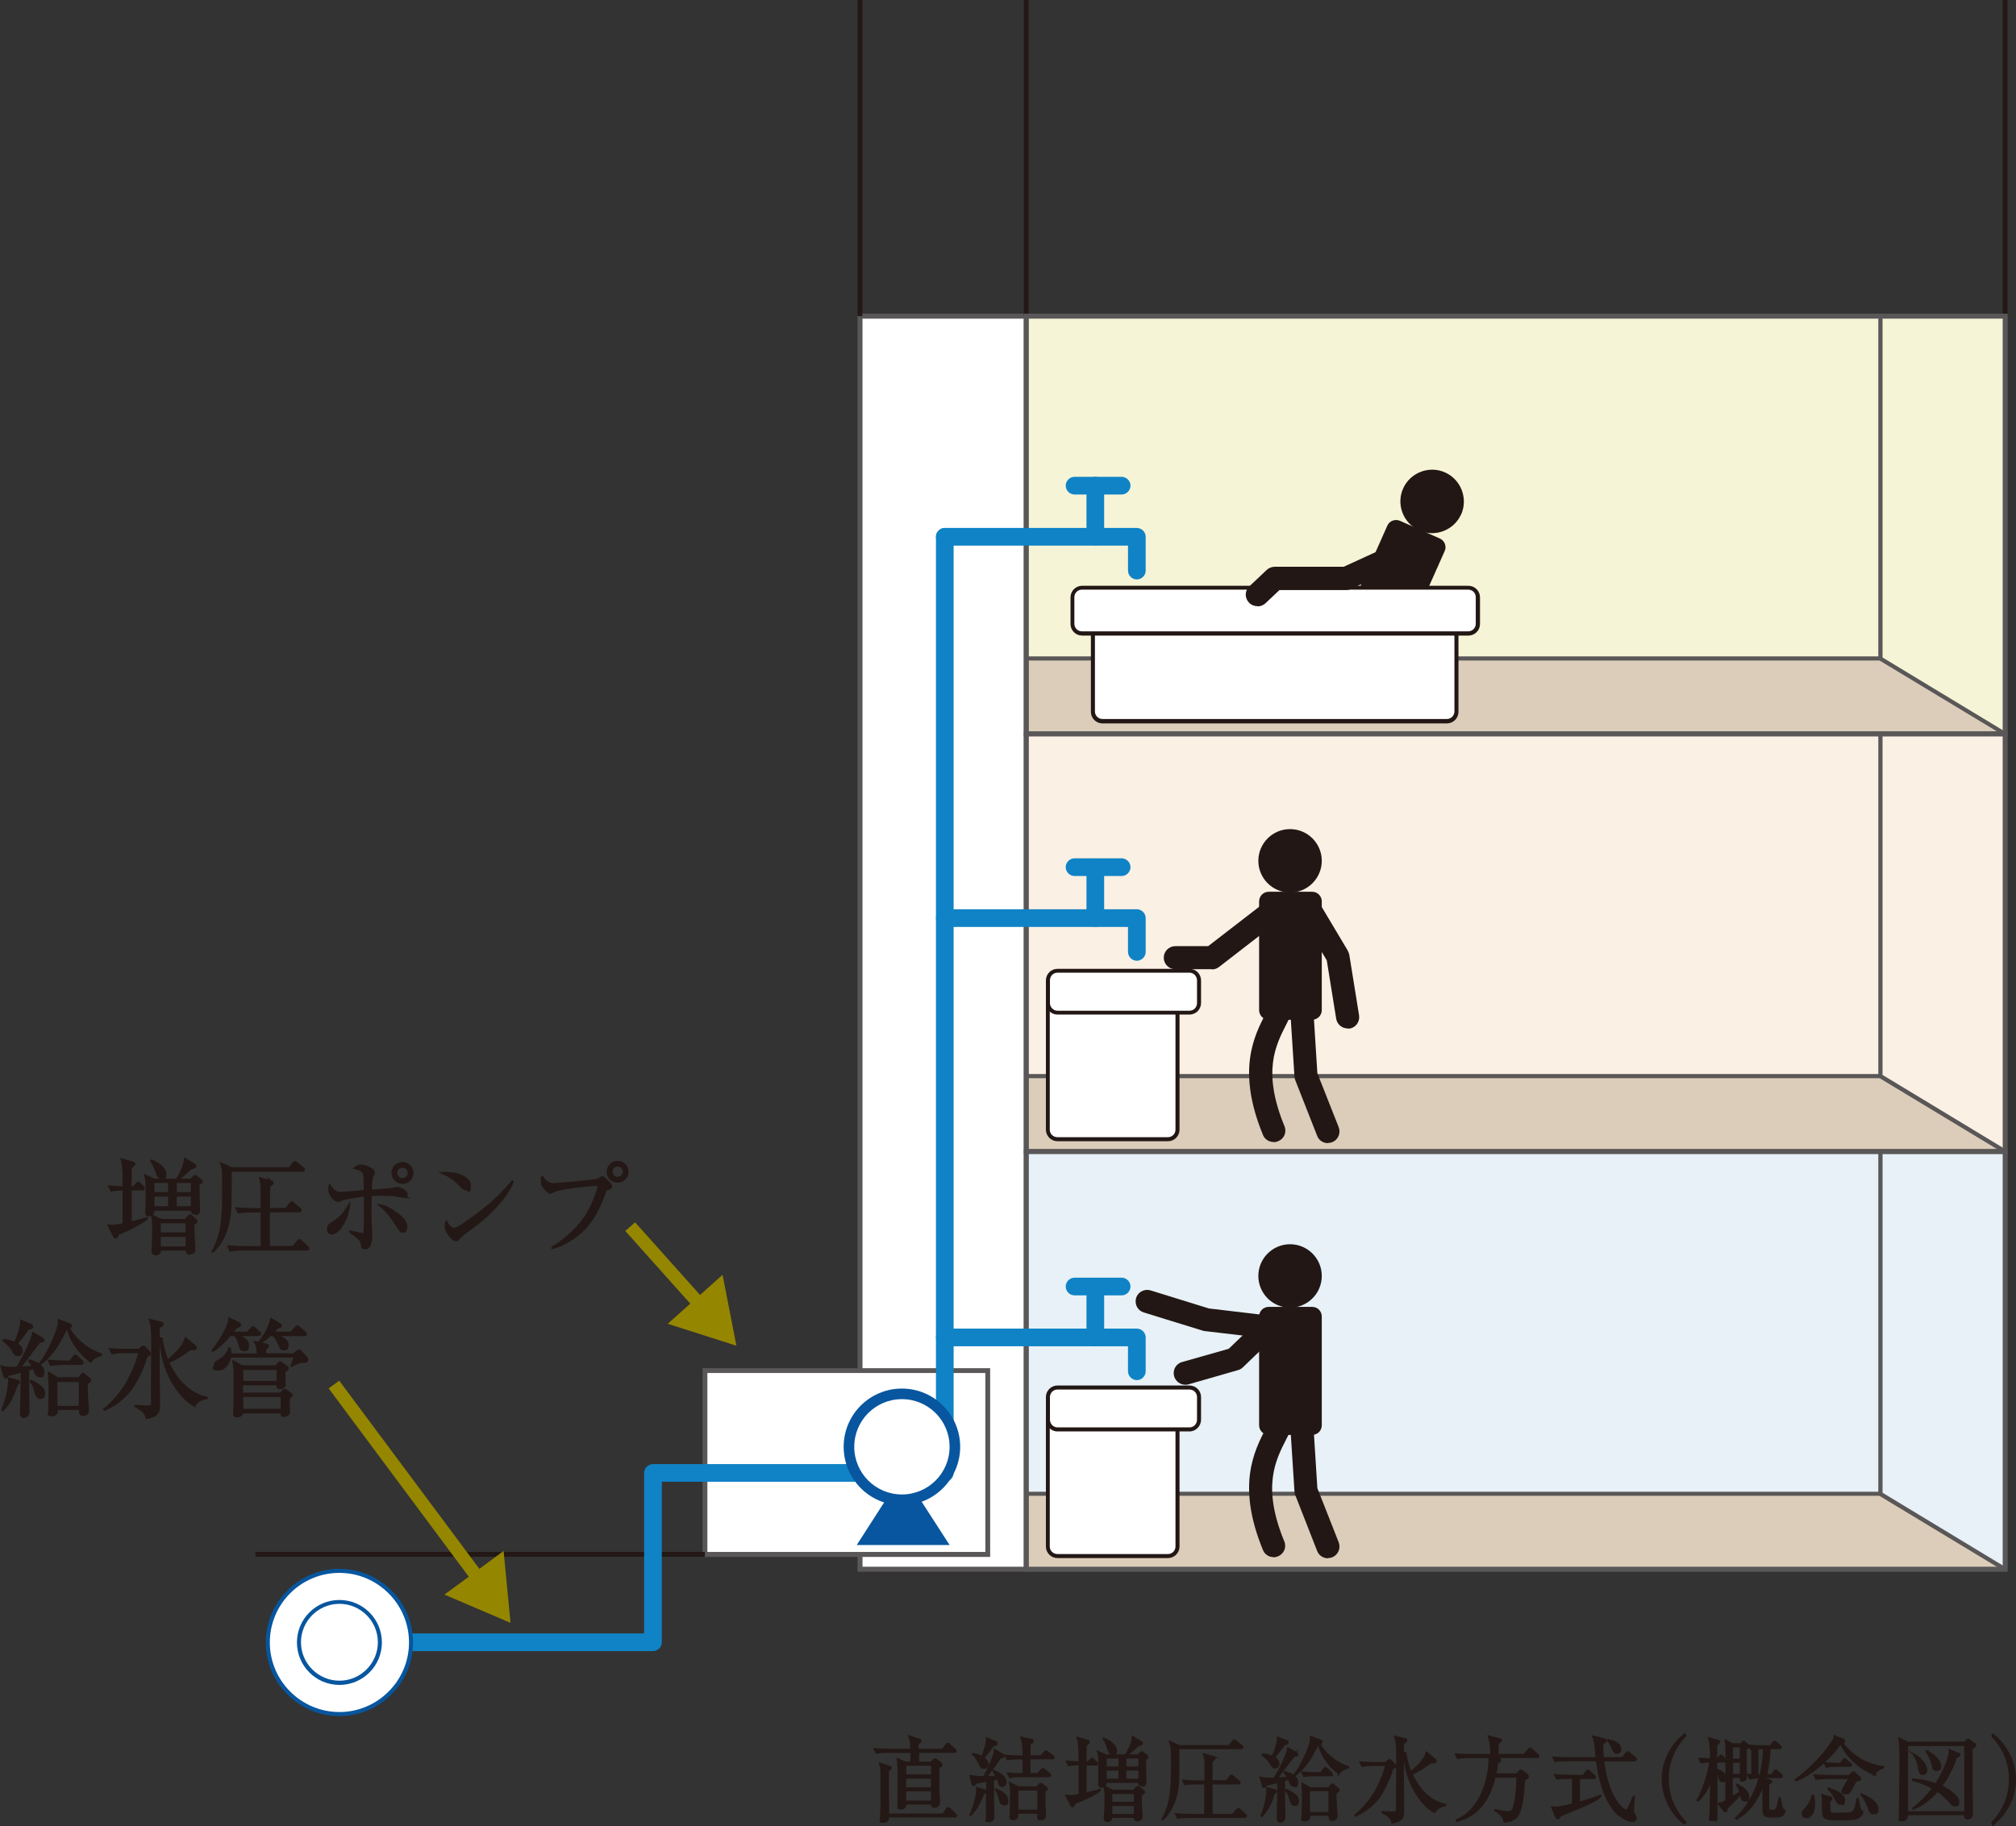 <?xml version="1.0" encoding="UTF-8"?>
<svg id="_レイヤー_1" data-name=" レイヤー 1" xmlns="http://www.w3.org/2000/svg" viewBox="0 0 1048.68 950.28">
  <rect x="0" y="0" width="1048.68" height="950.28" fill="#333333" stroke="none"/>
  <defs>
    <style>
      .cls-1, .cls-2 {
        fill: #231815;
      }

      .cls-3 {
        fill: #595757;
      }

      .cls-4 {
        fill: #dccdba;
      }

      .cls-5 {
        fill: #fff;
      }

      .cls-6 {
        fill: #221714;
      }

      .cls-7 {
        fill: #958600;
      }

      .cls-8 {
        fill: #0f83c6;
      }

      .cls-9 {
        fill: #f6f4d7;
      }

      .cls-10 {
        fill: #fbf0e4;
      }

      .cls-11 {
        fill: #07569f;
      }

      .cls-12 {
        fill: #e7f1f7;
      }

      .cls-2 {
        stroke: #231815;
        stroke-miterlimit: 10;
      }
    </style>
  </defs>
  <g>
    <g>
      <rect class="cls-10" x="533.76" y="381.9" width="444.4" height="178.1"/>
      <path class="cls-3" d="M978.16,561h-444.4c-.6,0-1-.5-1-1v-178.1c0-.6.5-1,1-1h444.4c.6,0,1,.5,1,1v178.1c0,.6-.5,1-1,1ZM534.86,558.9h442.3v-176h-442.3v176Z"/>
      <polygon class="cls-4" points="1043.06 599.2 533.76 599.2 533.76 559.9 978.16 559.9 1043.06 599.2"/>
      <path class="cls-3" d="M1043.06,600.2h-509.3c-.6,0-1-.5-1-1v-39.2c0-.6.5-1,1-1h444.4c.2,0,.4,0,.5.1l64.9,39.2c.4.2.6.7.5,1.2s-.5.8-1,.8v-.1ZM534.86,598.1h504.5l-61.4-37.1h-443v37.1h-.1Z"/>
      <polygon class="cls-10" points="1043.06 599.2 978.16 559.9 978.16 381.9 1043.06 381.9 1043.06 599.2"/>
      <path class="cls-3" d="M1043.06,600.2c-.2,0-.4,0-.5-.1l-64.9-39.2c-.3-.2-.5-.5-.5-.9v-178.1c0-.6.5-1,1-1h64.9c.6,0,1,.5,1,1v217.3c0,.4-.2.7-.5.9-.2,0-.3.1-.5.1ZM979.26,559.3l62.8,38v-214.4h-62.8v176.4Z"/>
      <rect class="cls-12" x="533.76" y="599.2" width="444.4" height="178.1"/>
      <path class="cls-3" d="M978.16,778.3h-444.4c-.6,0-1-.5-1-1v-178.1c0-.6.5-1,1-1h444.4c.6,0,1,.5,1,1v178.1c0,.6-.5,1-1,1ZM534.86,776.2h442.3v-176h-442.3v176Z"/>
      <polygon class="cls-4" points="1043.06 816.5 533.76 816.5 533.76 777.3 978.16 777.3 1043.06 816.5"/>
      <path class="cls-3" d="M1043.06,817.6h-509.3c-.6,0-1-.5-1-1v-39.2c0-.6.5-1,1-1h444.4c.2,0,.4,0,.5.1l64.9,39.2c.4.2.6.7.5,1.2s-.5.8-1,.8v-.1ZM534.86,815.5h504.5l-61.4-37.2h-443v37.2h-.1Z"/>
      <polygon class="cls-12" points="1043.06 816.5 978.16 777.3 978.16 599.2 1043.06 599.2 1043.06 816.5"/>
      <path class="cls-3" d="M1043.06,817.6c-.2,0-.4,0-.5-.1l-64.9-39.2c-.3-.2-.5-.5-.5-.9v-178.1c0-.6.5-1,1-1h64.9c.6,0,1,.5,1,1v217.3c0,.4-.2.7-.5.9-.2,0-.3.1-.5.1ZM979.26,776.7l62.8,38v-214.4h-62.8v176.5-.1Z"/>
      <rect class="cls-9" x="533.76" y="164.5" width="444.4" height="178.1"/>
      <path class="cls-3" d="M978.16,343.7h-444.4c-.6,0-1-.5-1-1v-178.1c0-.6.5-1,1-1h444.4c.6,0,1,.5,1,1v178.1c0,.6-.5,1-1,1ZM534.86,341.6h442.3v-176h-442.3v176Z"/>
      <polygon class="cls-4" points="1043.06 381.9 533.76 381.9 533.76 342.7 978.16 342.7 1043.06 381.9"/>
      <path class="cls-3" d="M1043.06,382.9h-509.3c-.6,0-1-.5-1-1v-39.2c0-.6.5-1,1-1h444.4c.2,0,.4,0,.5.1l64.9,39.2c.4.2.6.7.5,1.2s-.5.8-1,.8v-.1ZM534.86,380.8h504.5l-61.4-37.1h-443v37.1h-.1Z"/>
      <polygon class="cls-9" points="1043.06 381.9 978.16 342.7 978.16 164.5 1043.06 164.5 1043.06 381.9"/>
      <path class="cls-3" d="M1043.06,382.9c-.2,0-.4,0-.5-.1l-64.9-39.2c-.3-.2-.5-.5-.5-.9v-178.1c0-.6.5-1,1-1h64.9c.6,0,1,.5,1,1v217.3c0,.4-.2.7-.5.9-.2,0-.3.1-.5.1h0ZM979.26,342.1l62.8,38v-214.4h-62.8v176.5-.1Z"/>
      <rect class="cls-5" x="447.36" y="164.5" width="86.4" height="652"/>
      <path class="cls-3" d="M535.06,817.8h-89V163.2h89v654.6ZM448.66,815.2h83.9V165.8h-83.9v649.5-.1Z"/>
      <rect class="cls-1" x="446.06" width="2.5" height="164.5"/>
      <rect class="cls-1" x="532.56" width="2.5" height="164.5"/>
      <rect class="cls-1" x="1041.76" width="2.5" height="164.5"/>
      <rect class="cls-5" x="366.66" y="713.1" width="147.1" height="95.7"/>
      <path class="cls-3" d="M515.06,810.1h-149.6v-98.2h149.6v98.2ZM367.96,807.5h144.6v-93.1h-144.6v93.1Z"/>
      <rect class="cls-1" x="132.86" y="807.5" width="233.8" height="2.5"/>
    </g>
    <g>
      <path class="cls-2" d="M68.06,639.2c-5.4,2.4-6,2.7-6.7,3-.4,1.3-.6,1.8-1.2,1.8s-.8-.6-1-.9l-2.7-5.5c.5.1,1.2.2,2.1.2,1.6,0,4.4-.6,5.7-.9v-17.9c-2.3,0-4.3,0-6.4.5l-1.1-2.2c2.5.2,5,.4,7.5.4,0-10.3-.3-12.1-1-14.5l5.7,1.6c.3,0,1,.4,1,.9s-1,1.2-1.9,1.8c0,2.4-.1,4.7-.1,10.2h1.5l1.5-1.6c.4-.4.7-.7.9-.7s.7.3,1,.6l1.5,1.5c.4.4.5.6.5.8,0,.5-.5.6-.8.6h-6v17.1c4.6-1,6.9-1.8,8.3-2.2v.4c-1.3,1-3.7,2.8-8.2,4.8l-.1.2ZM103.26,616.3c0,3.6.3,9.3.3,12.9s-2.1,2.2-2.4,2.2c-1.4,0-1.4-1.1-1.4-1.9h-19.9v1.1c-.2.9-1.3,1.8-2.5,1.8s-1.4-.9-1.4-1.5.2-2.4.2-2.7c.1-2,.1-6.4.1-7.7,0-5.2-.1-6.6-.7-8.9l4.7,2.2h11.6c.9-1.2,4.3-7.1,4.3-10.9l4.9,3c.4.2.6.6.6,1s-1.3.9-2.4,1.1c-1,.9-5.5,5-6.5,5.8h6.5l1.3-1.3c.3-.3.7-.7.9-.7s.7.3.9.5l1.9,1.6c.2.2.7.6.7.9,0,.6-1.3,1.3-1.8,1.5h.1ZM84.06,612.9c-1.7,0-2.1-1.3-2.5-2.5,0-.1-1.4-4.5-2.9-6.3l.2-.3c3.2,1.2,7.2,3.9,7.2,7s-1,2.1-2,2.1ZM100.66,637.2v2.7c0,1.6.5,9.1.5,10.3,0,2-2.2,2.1-2.5,2.1-1.6,0-1.6-1.2-1.5-2.1h-13.8c0,1.6-.9,2.5-2.4,2.5s-1.7-1.2-1.7-1.6c0-1,.2-2.7.2-3.7,0-1.4.2-4.6.2-7.7,0-4.5-.3-6-.7-7.4l4.8,2.4h12.6l1.5-1.6c.2-.2.7-.8,1-.8s.8.4.9.6l1.9,1.6c.4.4.7.7.7.9,0,.5-1.3,1.4-1.8,1.7l.1.1ZM87.96,615h-8.1v5.8h8.1v-5.8ZM87.96,622.1h-8.1v6h8.1v-6ZM97.06,636h-13.9v5.7h13.9v-5.7ZM97.06,643.1h-13.9v5.9h13.9v-5.9ZM99.76,615h-8.3v5.8h8.3v-5.8ZM99.76,622.1h-8.3v6h8.3v-6Z"/>
      <path class="cls-2" d="M150.46,608l2-2.6c.3-.4.5-.8.9-.8s.6.2,1,.5l3.3,2.7c.2.2.5.5.5.8,0,.5-.4.6-.8.6h-37.3c0,4.6,0,12.9-.1,17.1-.2,5-.6,16.5-9,24.9h-.4c4.7-8.7,5.5-16.5,5.5-31.4s-.3-10.6-1.1-14.5l5.5,2.5h30v.2ZM140.56,614.5c.6.2,1.3.3,1.3.9s-.6,1-1.8,1.8c-.1,2.7-.1,3.7-.1,11.8h8.9l2-2.7c.3-.4.5-.7.9-.7s.7.3.9.6l3.3,2.7c.2.2.5.5.5.8,0,.6-.4.6-.8.6h-15.8v18.5h12.5l2.5-2.9c.3-.4.5-.7.9-.7s.6.3.9.6l3.2,2.9c.3.3.6.6.6.9s-.4.6-.8.6h-33.4c-1.4,0-4,0-6.5.5l-1-2.2c3.7.3,7.6.4,8.4.4h8.9v-18.5h-5.5c-1.4,0-4,0-6.5.5l-1.1-2.2c3.7.3,7.7.4,8.4.4h4.7v-11c0-2.4-.4-3.6-.8-5.1l5.4,1.6-.1-.1Z"/>
      <path class="cls-2" d="M172.66,641.8c-.3,0-2.1,0-2.1-2.2s.7-2.2,3.6-4.2c2.2-1.5,4.1-2.9,7.5-8.6-.5,6.7-5.2,15-8.9,15h-.1ZM210.56,622.8c-.8,0-4.5-.7-5-.8-.9-.1-4.3-.3-8-.3s-3.7,0-4.7.1c-.1,5-.2,12,.1,17.1,0,.4.2,4,.2,4.1,0,.7-.2,6.5-2.9,6.5s-1.4-.7-2.6-3.7c-.4-.9-1.3-1.7-5.5-4.8v-.3c4.9,1.1,5.6,1.3,6.6,1.3s.8-.3.8-1.4c.2-3.7.3-5.2.2-18.5-1,.1-10.3,1.3-12,2.2-1.1.6-1.5.6-1.8.6-2.2,0-4.7-3.6-4.7-5.8s.1-1.4.3-2.2c.8,1.3,1.9,2.6,3.3,3.3.4.2.9.4,2.3.4s10.9-.8,12.5-.9c0-7.3-.1-8.1-.5-9.3-.6-1.5-2.4-2-4.7-2.6.8-.6,2.1-1.4,3.5-1.4,2.1,0,6.5,2,6.5,3.5s-.7,1.8-.8,2.1c-.5,1.4-.7,5.8-.8,7.5,1.5,0,10.9-.8,11.6-1,.3,0,1.7-.5,1.9-.5.8,0,5.2,1.2,5.2,3.5s0,1.3-1.1,1.3h.1ZM209.46,640.9c-1,0-1.3-.4-3.9-4.5-3.9-5.9-6.5-8-8.1-9.3,2.9.3,5.6,1.9,9.2,4.5,1.3.9,4.7,3.5,4.7,6.5s-1.1,2.7-1.9,2.7v.1ZM209.36,615.5c-2.9,0-5.2-2.3-5.2-5.2s2.3-5.2,5.2-5.2,5.2,2.3,5.2,5.2-2.3,5.2-5.2,5.2ZM209.36,607.1c-1.8,0-3.2,1.4-3.2,3.2s1.4,3.2,3.2,3.2,3.2-1.4,3.2-3.2-1.4-3.2-3.2-3.2Z"/>
      <path class="cls-2" d="M242.36,618.9c-.9,0-1.6-.7-3.3-2.4-3.8-3.9-6.9-5.3-9-6.2,6.6-.4,14.4,1.9,14.4,6.5s-.9,2.2-2,2.2l-.1-.1ZM247.06,637.7c-1.2.9-6.3,4.6-7.2,5.5-.3.3-1.5,1.6-1.7,1.9-.2.2-.7.3-.9.3-1.9,0-5.5-4.6-5.5-7.2s.3-1.8.5-2.4c1.3,2.5,2.9,3.6,4,3.6,1.8,0,10.3-6.3,12.7-8.1,8.8-6.7,13.1-11.5,17.5-16.6l.3.2c-1.3,4-7.5,13.4-19.5,22.7l-.2.1Z"/>
      <path class="cls-2" d="M316.16,618.5c-1,.6-1,.7-1.7,2.5-3.6,9.8-7.1,15.3-12,19.9-2.8,2.5-8.7,7-15.1,8.5v-.4c6.5-3.6,13-10.2,15.8-14,2.6-3.5,6.3-10.1,8.5-18.6-11.3.7-21.2,2.4-23,3.2-.4.2-2.1,1.1-2.5,1.1s-4.4-2.6-4.4-6.1.2-1.6.5-2.1c1.2,1.9,3,3.6,5.4,3.6s20.7-1.6,23.4-2.4c.4-.1,1.9-1.3,2.3-1.3.6,0,4.6,3.8,4.6,4.8s-.6.9-1.8,1.5v-.2ZM321.26,614.9c-2.9,0-5.2-2.3-5.2-5.2s2.3-5.2,5.2-5.2,5.2,2.3,5.2,5.2-2.4,5.2-5.2,5.2ZM321.26,606.5c-1.8,0-3.1,1.4-3.1,3.1s1.4,3.2,3.1,3.2,3.2-1.4,3.2-3.2-1.4-3.1-3.2-3.1Z"/>
    </g>
    <g>
      <path class="cls-3" d="M1044.36,383.1h-511.8v-219.9h511.8v219.9ZM535.06,380.6h506.7v-214.8h-506.7v214.8h0Z"/>
      <path class="cls-3" d="M1044.36,600.4h-511.8v-219.8h511.8v219.8ZM535.06,597.9h506.7v-214.8h-506.7v214.8h0Z"/>
      <path class="cls-3" d="M1044.36,817.8h-511.8v-219.9h511.8v219.9ZM535.06,815.2h506.7v-214.8h-506.7v214.8h0Z"/>
      <path class="cls-6" d="M760.06,267.6c-3.7,8.3-13.5,12.1-21.8,8.4s-12.1-13.5-8.4-21.8c3.7-8.3,13.5-12.1,21.8-8.4s12.1,13.5,8.4,21.9"/>
      <path class="cls-6" d="M728.46,338.6c-1.1,2.5-4.1,3.7-6.6,2.5l-20.7-9.2c-2.5-1.1-3.7-4.1-2.5-6.6l23-51.8c1.1-2.5,4.1-3.6,6.6-2.5l20.7,9.2c2.5,1.1,3.7,4.1,2.5,6.6l-23,51.7v.1Z"/>
      <path class="cls-6" d="M687.56,447.9c0,9.1-7.4,16.5-16.5,16.5s-16.5-7.4-16.5-16.5,7.4-16.5,16.5-16.5,16.5,7.4,16.5,16.5"/>
      <path class="cls-6" d="M687.56,525.6c0,2.7-2.2,5-5,5h-22.6c-2.8,0-5-2.3-5-5v-56.6c0-2.7,2.2-5,5-5h22.6c2.8,0,5,2.3,5,5v56.6Z"/>
      <path class="cls-6" d="M690.76,594.8c-2.4,0-4.7-1.4-5.6-3.8l-11.4-29c-.2-.6-.4-1.2-.4-1.8l-2.2-34.2c-.2-3.3,2.3-6.2,5.6-6.4,3.2-.2,6.1,2.3,6.4,5.6l2.1,33.2,11.1,28.1c1.2,3.1-.3,6.6-3.4,7.8-.7.3-1.5.4-2.2.4v.1Z"/>
      <path class="cls-6" d="M662.46,594.2c-2.4,0-4.6-1.4-5.5-3.7-13.8-33.6-4.6-51.4,1.4-63.1.7-1.4,1.4-2.7,2-3.9,1.4-3,5-4.3,8-2.9,3,1.4,4.3,5,2.9,8-.6,1.4-1.4,2.8-2.1,4.3-5.6,11-12.7,24.6-1,53.1,1.3,3.1-.2,6.6-3.3,7.8-.7.3-1.5.5-2.3.5l-.1-.1Z"/>
      <path class="cls-6" d="M687.56,663.9c0,9.1-7.4,16.5-16.5,16.5s-16.5-7.4-16.5-16.5,7.4-16.5,16.5-16.5,16.5,7.4,16.5,16.5"/>
      <path class="cls-6" d="M687.56,741.6c0,2.8-2.2,5-5,5h-22.6c-2.8,0-5-2.3-5-5v-56.6c0-2.8,2.2-5,5-5h22.6c2.8,0,5,2.2,5,5v56.6Z"/>
      <path class="cls-6" d="M690.76,810.8c-2.4,0-4.7-1.4-5.6-3.8l-11.4-29.1c-.2-.6-.4-1.2-.4-1.8l-2.2-34.2c-.2-3.3,2.3-6.2,5.6-6.4,3.2-.2,6.1,2.3,6.4,5.6l2.1,33.2,11.1,28.2c1.2,3.1-.3,6.6-3.4,7.8-.7.3-1.5.4-2.2.4v.1Z"/>
      <path class="cls-6" d="M662.46,810.2c-2.4,0-4.6-1.4-5.5-3.7-13.8-33.5-4.6-51.4,1.4-63.1.7-1.4,1.4-2.7,2-3.9,1.4-3,5-4.3,8-2.9,3,1.4,4.3,5,2.9,8-.7,1.4-1.4,2.8-2.2,4.3-5.6,11-12.7,24.7-1,53.1,1.3,3.1-.2,6.6-3.3,7.8-.7.3-1.5.5-2.3.5v-.1Z"/>
      <path class="cls-6" d="M616.56,720.5c-2.6,0-5-1.7-5.8-4.4-.9-3.2.9-6.5,4.1-7.4l24.3-6.9,17.7-17c2.4-2.3,6.2-2.2,8.5.2s2.2,6.2-.2,8.5l-18.7,18c-.7.7-1.6,1.2-2.5,1.4l-25.7,7.4c-.6.2-1.1.2-1.6.2h-.1Z"/>
      <path class="cls-5" d="M612.56,739.7c0-2.7-2.2-5-5-5h-57.5c-2.8,0-5,2.3-5,5v65c0,2.7,2.3,5,5,5h57.5c2.8,0,5-2.3,5-5v-65Z"/>
      <path class="cls-6" d="M607.56,810.7h-57.5c-3.3,0-6-2.7-6-6v-65c0-3.3,2.7-6,6-6h57.5c3.3,0,6,2.7,6,6v65c0,3.3-2.7,6-6,6ZM550.06,735.8c-2.2,0-4,1.8-4,3.9v65c0,2.2,1.8,3.9,4,3.9h57.5c2.2,0,3.9-1.8,3.9-3.9v-65c0-2.2-1.8-3.9-3.9-3.9h-57.5Z"/>
      <path class="cls-5" d="M623.66,726.9c0-2.7-2.2-5-5-5h-68.7c-2.7,0-5,2.3-5,5v11.8c0,2.8,2.3,5,5,5h68.7c2.8,0,5-2.2,5-5v-11.8Z"/>
      <path class="cls-6" d="M618.76,744.8h-68.7c-3.3,0-6-2.7-6-6.1v-11.8c0-3.3,2.7-6,6-6h68.7c3.3,0,6,2.7,6,6v11.8c0,3.3-2.7,6.1-6,6.1ZM550.06,723c-2.2,0-3.9,1.8-3.9,3.9v11.8c0,2.2,1.8,4,3.9,4h68.7c2.2,0,3.9-1.8,3.9-4v-11.8c0-2.2-1.8-3.9-3.9-3.9h-68.7Z"/>
      <path class="cls-5" d="M612.56,522.8c0-2.8-2.2-5-5-5h-57.5c-2.8,0-5,2.2-5,5v64.9c0,2.8,2.3,5,5,5h57.5c2.8,0,5-2.2,5-5v-64.9Z"/>
      <path class="cls-6" d="M607.56,593.8h-57.5c-3.3,0-6-2.7-6-6v-64.9c0-3.3,2.7-6.1,6-6.1h57.5c3.3,0,6,2.7,6,6.1v64.9c0,3.3-2.7,6-6,6ZM550.06,518.9c-2.2,0-4,1.8-4,4v64.9c0,2.2,1.8,3.9,4,3.9h57.5c2.2,0,3.9-1.8,3.9-3.9v-64.9c0-2.2-1.8-4-3.9-4h-57.5Z"/>
      <path class="cls-5" d="M623.66,510.1c0-2.8-2.2-5-5-5h-68.7c-2.7,0-5,2.3-5,5v11.8c0,2.8,2.3,5,5,5h68.7c2.8,0,5-2.2,5-5v-11.8Z"/>
      <path class="cls-6" d="M618.76,527.9h-68.7c-3.3,0-6-2.7-6-6v-11.8c0-3.3,2.7-6,6-6h68.7c3.3,0,6,2.7,6,6v11.8c0,3.3-2.7,6-6,6ZM550.06,506.1c-2.2,0-3.9,1.8-3.9,4v11.8c0,2.2,1.8,4,3.9,4h68.7c2.2,0,3.9-1.8,3.9-4v-11.8c0-2.2-1.8-4-3.9-4h-68.7Z"/>
      <path class="cls-5" d="M757.66,326.1c0-2.7-2.2-5-5-5h-179.2c-2.7,0-5,2.3-5,5v44.2c0,2.8,2.3,5,5,5h179.2c2.8,0,5-2.2,5-5v-44.2Z"/>
      <path class="cls-6" d="M752.66,376.4h-179.2c-3.3,0-6-2.7-6-6v-44.2c0-3.3,2.7-6,6-6h179.2c3.3,0,6,2.7,6,6v44.2c0,3.3-2.7,6-6,6ZM573.46,322.1c-2.2,0-3.9,1.8-3.9,3.9v44.2c0,2.2,1.8,3.9,3.9,3.9h179.2c2.2,0,3.9-1.8,3.9-3.9v-44.2c0-2.2-1.8-3.9-3.9-3.9h-179.2Z"/>
      <path class="cls-5" d="M768.86,324.6c0,2.7-2.2,5-5,5h-201c-2.8,0-5-2.2-5-5v-14c0-2.8,2.2-5,5-5h201c2.8,0,5,2.2,5,5v14Z"/>
      <path class="cls-6" d="M763.86,330.7h-201c-3.3,0-6-2.7-6-6v-13.9c0-3.3,2.7-6,6-6h201c3.3,0,6,2.7,6,6v13.9c0,3.3-2.7,6-6,6ZM562.76,306.8c-2.2,0-3.9,1.8-3.9,3.9v13.9c0,2.2,1.8,3.9,3.9,3.9h201c2.2,0,3.9-1.8,3.9-3.9v-13.9c0-2.2-1.8-3.9-3.9-3.9h-201Z"/>
      <path class="cls-6" d="M654.06,315.4c-1.6,0-3.2-.6-4.4-1.9-2.3-2.4-2.2-6.2.3-8.5l9-8.5c1.1-1,2.6-1.6,4.1-1.6h35.9l31.2-14.3c3-1.4,6.6,0,8,2.9,1.4,3,0,6.6-2.9,8l-32.4,14.9c-.8.4-1.6.6-2.5.6h-34.8l-7.3,6.9c-1.2,1.1-2.6,1.6-4.1,1.6l-.1-.1Z"/>
      <path class="cls-6" d="M700.96,535.1c-2.9,0-5.4-2.1-5.9-5l-4.9-30.4-13.4-22.5c-1.7-2.9-.7-6.5,2.1-8.2,2.9-1.7,6.5-.7,8.2,2.1l14,23.5c.4.7.6,1.4.8,2.1l5.1,31.6c.5,3.3-1.7,6.4-5,6.9h-1v-.1Z"/>
      <path class="cls-6" d="M630.46,504.3h-19.1c-3.3,0-6-2.7-6-6s2.7-6,6-6h17.1l30.7-23.7c2.6-2,6.4-1.5,8.4,1.1s1.5,6.4-1.1,8.4l-32.3,25c-1,.8-2.3,1.3-3.7,1.3v-.1Z"/>
      <path class="cls-6" d="M670.86,697.7h-.7l-43.3-5.1c-.4,0-.7-.1-1.1-.2l-30.8-9.5c-3.2-1-4.9-4.3-4-7.5,1-3.2,4.3-4.9,7.5-4l30.3,9.4,42.8,5.1c3.3.4,5.6,3.4,5.2,6.7-.4,3-3,5.3-6,5.3l.1-.2Z"/>
      <path class="cls-8" d="M339.66,859.1h-132.2c-2.5,0-4.6-2.1-4.6-4.6s2.1-4.6,4.6-4.6h127.6v-83.5c0-2.5,2.1-4.6,4.6-4.6h147.2v-482.5c0-2.5,2.1-4.6,4.6-4.6s4.6,2.1,4.6,4.6v487.1c0,2.5-2.1,4.6-4.6,4.6h-147.2v83.5c0,2.5-2.1,4.6-4.6,4.6h0Z"/>
      <path class="cls-8" d="M591.36,301.5c-2.5,0-4.6-2.1-4.6-4.6v-13h-95.3c-2.5,0-4.6-2.1-4.6-4.6s2.1-4.6,4.6-4.6h99.9c2.5,0,4.6,2.1,4.6,4.6v17.6c0,2.5-2.1,4.6-4.6,4.6h0Z"/>
      <path class="cls-8" d="M583.46,257.3h-24.5c-2.5,0-4.6-2.1-4.6-4.6s2.1-4.6,4.6-4.6h24.5c2.5,0,4.6,2.1,4.6,4.6s-2.1,4.6-4.6,4.6Z"/>
      <path class="cls-8" d="M569.76,283.8c-2.5,0-4.6-2.1-4.6-4.6v-26.5c0-2.5,2.1-4.6,4.6-4.6s4.6,2.1,4.6,4.6v26.5c0,2.5-2.1,4.6-4.6,4.6Z"/>
      <path class="cls-8" d="M591.36,499.9c-2.5,0-4.6-2.1-4.6-4.6v-13h-95.3c-2.5,0-4.6-2.1-4.6-4.6s2.1-4.6,4.6-4.6h99.9c2.5,0,4.6,2.1,4.6,4.6v17.6c0,2.5-2.1,4.6-4.6,4.6h0Z"/>
      <path class="cls-8" d="M583.46,455.8h-24.5c-2.5,0-4.6-2.1-4.6-4.6s2.1-4.6,4.6-4.6h24.5c2.5,0,4.6,2.1,4.6,4.6s-2.1,4.6-4.6,4.6Z"/>
      <path class="cls-8" d="M569.76,482.3c-2.5,0-4.6-2.1-4.6-4.6v-26.4c0-2.5,2.1-4.6,4.6-4.6s4.6,2.1,4.6,4.6v26.4c0,2.5-2.1,4.6-4.6,4.6Z"/>
      <path class="cls-8" d="M591.36,718.1c-2.5,0-4.6-2.1-4.6-4.6v-13h-95.3c-2.5,0-4.6-2.1-4.6-4.6s2.1-4.6,4.6-4.6h99.9c2.5,0,4.6,2.1,4.6,4.6v17.6c0,2.5-2.1,4.6-4.6,4.6h0Z"/>
      <path class="cls-8" d="M583.46,674h-24.5c-2.5,0-4.6-2.1-4.6-4.6s2.1-4.6,4.6-4.6h24.5c2.5,0,4.6,2.1,4.6,4.6s-2.1,4.6-4.6,4.6Z"/>
      <path class="cls-8" d="M569.76,700.5c-2.5,0-4.6-2.1-4.6-4.6v-26.4c0-2.5,2.1-4.6,4.6-4.6s4.6,2.1,4.6,4.6v26.4c0,2.5-2.1,4.6-4.6,4.6Z"/>
      <polygon class="cls-11" points="469.76 766.4 493.96 803.9 445.66 803.9 469.76 766.4"/>
      <path class="cls-5" d="M496.76,752.8c0,15.2-12.3,27.6-27.6,27.6s-27.6-12.4-27.6-27.6,12.3-27.5,27.6-27.5,27.6,12.3,27.6,27.5"/>
      <path class="cls-11" d="M469.16,783.2c-16.7,0-30.3-13.6-30.3-30.4s13.6-30.3,30.3-30.3,30.3,13.6,30.3,30.3-13.6,30.4-30.3,30.4h0ZM469.16,728c-13.7,0-24.8,11.1-24.8,24.8s11.1,24.8,24.8,24.8,24.8-11.1,24.8-24.8-11.1-24.8-24.8-24.8Z"/>
      <path class="cls-5" d="M213.86,854.6c0,20.6-16.7,37.3-37.3,37.3s-37.3-16.7-37.3-37.3,16.7-37.3,37.3-37.3,37.3,16.7,37.3,37.3"/>
      <path class="cls-11" d="M176.56,892.9c-21.1,0-38.3-17.2-38.3-38.3s17.2-38.3,38.3-38.3,38.3,17.2,38.3,38.3-17.2,38.3-38.3,38.3ZM176.56,818.4c-20,0-36.2,16.2-36.2,36.2s16.3,36.2,36.2,36.2,36.2-16.3,36.2-36.2-16.3-36.2-36.2-36.2Z"/>
      <path class="cls-5" d="M197.66,854.6c0,11.6-9.4,21.1-21.1,21.1s-21.1-9.4-21.1-21.1,9.4-21.1,21.1-21.1,21.1,9.4,21.1,21.1"/>
      <path class="cls-11" d="M176.56,876.7c-12.2,0-22.1-9.9-22.1-22.1s9.9-22.1,22.1-22.1,22.1,9.9,22.1,22.1-9.9,22.1-22.1,22.1ZM176.56,834.5c-11,0-20,9-20,20s9,20,20,20,20-9,20-20-9-20-20-20Z"/>
      <polygon class="cls-7" points="347.36 688.8 359.06 678.3 325.26 640.5 330.36 636 364.16 673.8 375.86 663.3 383.06 700.2 347.36 688.8"/>
      <g>
        <path class="cls-2" d="M20.56,698.1c-1.3,1.7-7,9.3-8.2,10.9-.9,1.2-1.6,1.9-2,2.5,4.8-.2,5.3-.2,6.8-.4-.7-1.3-1.3-2-2-3l.2-.3c3,1,7.2,2.4,7.2,5.9s-1.4,2.3-2.1,2.3c-1.5,0-2-1.6-2.2-2.1-.4-1.3-.5-1.6-.7-2-.4.1-2.4.7-2.9.8v10.1c0,1.5.2,11.2.2,11.6,0,2.4-1.5,2.9-2.6,2.9s-1.4-1.1-1.4-2c0-2.2.2-8.5.3-11,0-1.7.2-6.7,0-10.6-1.1.3-6.1,1.6-7.1,1.8-.2.6-.4,1.3-1.1,1.3s-.5-.3-.7-.9l-1.5-4.8c2.4.7,5.4.6,8.1.5,2.7-4,7.8-14.4,8.3-18l4.8,2.8c.4.2.7.5.7.8,0,.7-.2.7-2.1,1v-.1ZM8.86,718.4c.7.2,1.1.3,1.1.8s-.7.9-1.2,1.1c-1.2,4.1-3.3,9.6-7.3,13.5l-.3-.3c3.1-7,3.5-13.7,3.5-14.6s0-1.2-.1-1.7l4.2,1.1.1.1ZM14.66,691.4c-1.2,1.9-4.4,5.9-6,7.8.9.6,2.7,1.7,2.7,3.7s-1.5,2.3-2.1,2.3c-1.3,0-1.8-1-2.9-2.9-.2-.4-1.5-2.5-4.5-4.7l.3-.4c1.1.2,3.6.5,5.6,1.5,1.4-3.1,3.4-8.3,3.2-11.5l5.1,2.1c.2.1.7.4.7.9,0,.9-.8,1-2.1,1.2h0ZM20.76,727.3c-1.5,0-1.9-1.5-2.2-2.6-.9-3.4-1.3-4.2-2.7-5.9l.4-.4c4.4,2.5,6.7,3.8,6.7,6.4s-1,2.6-2.2,2.6v-.1ZM47.16,708.5c-8.4-6.4-11.2-13.8-12-17.6h-.4c-5.3,10.9-8.8,15.1-13.8,18.9l-.3-.3c4.8-5.7,9-16.6,9.7-19.7.3-1.4.2-2.1.2-2.9l5.5,2c.4.2.9.3.9.9s-.8.9-1.1,1c1.8,4.4,8.6,11.2,16.8,13.9v.3c-.9.3-3.9,1.1-5.5,3.5h0ZM45.26,719.8c-.1,1.1-.1,2.1-.1,2.5,0,1.9.6,11.4.6,11.7,0,2-1.9,2.3-2.5,2.3-1.7,0-1.7-1.4-1.7-2.4v-.8h-12c0,1.4.2,3.3-2.6,3.3s-1.4-1.3-1.4-1.7.2-9.3.2-11.1c0-3.8-.2-5.9-.4-9.3l4.7,2.8h10.9l1.4-1.6c.3-.4.6-.7.9-.7s.7.3.9.6l2.2,1.9c.3.3.6.5.6.8,0,.7-1.1,1.4-1.6,1.6l-.1.1ZM42.26,709.7h-9.3c-1.4,0-4,0-6.5.5l-1-2.2c3.7.3,7.6.4,8.4.4h2.6l1.8-2.4c.3-.4.6-.7.9-.7s.7.3,1,.6l2.4,2.3c.3.3.5.6.5.9,0,.5-.5.6-.8.6h0ZM41.46,718.6h-12.1v13.4h12.1v-13.4Z"/>
        <path class="cls-2" d="M76.26,705.6c-1.2,4.7-4.3,11.4-6.9,15.4-1.6,2.5-6.1,8.7-15,12.6l-.2-.3c4.3-3.3,10.3-10.2,13.2-16.3,2.1-4.3,4.1-8.7,5-13.4h-7.6c-.7,0-3.8,0-6.4.6l-1.1-2.2c3.6.3,7.4.3,8.4.3h6.7l1.4-1.3c.3-.3.5-.4.8-.4s.5.2.8.5l2.3,2.4c.3.3.4.6.4.8,0,.6-1,1.1-1.9,1.4l.1-.1ZM82.56,690.6v23.4c0,3.3.2,14.6.2,17.1s0,5.9-6.5,6.7c-.5-1.7-.9-2.6-2-3.5-1.2-1-2.5-2-3.8-2.5v-.3c.4,0,5.5.3,6.3.3,2.1,0,2.3-.6,2.3-2.5s-.1-5.2-.1-6c0-1.7.2-19.1.2-22.8s0-9-.5-10.9c-.1-.5-.6-2.5-.7-2.9l5.9,1.5c.5.1.8.3.8.7s-.3.9-1.9,1.7h-.2ZM101.16,731.5c-7.9-4.4-17.4-18.1-17.7-35.1h.6c.9,5.9,2.2,9.1,3.1,11.5,3.8-3,8.3-7.5,9.4-11.6l4.9,4.1c.4.3.4.5.4.8,0,1-1.1.9-2.9.8-3.9,2.9-7.5,5.2-11.5,6.8,6.8,14.6,16.2,17.7,20.1,18.4v.3c-2.2.4-4.2.8-6.5,3.9l.1.1Z"/>
        <path class="cls-2" d="M134.46,694.7h-11c3.7,1.5,5.6,2.9,5.6,5.2s-.2,2.6-2.1,2.6-1.9-1.1-2.4-2.9c-.3-.9-1-3.5-2.5-4.9h-2.4c-3.3,3.8-5.4,6-8.9,8.2l-.2-.2c3-3.7,8.8-12.8,8.7-16.7l5.2,2.6c.3.2.5.4.5.8s-.6.8-2.2,1.4c-1,1.3-1.4,1.8-2,2.6h8l1.9-2.1c.3-.4.6-.7.9-.7s.7.3,1,.5l2.3,2.1c.3.3.5.5.5.8,0,.5-.4.6-.8.6l-.1.1ZM157.66,708.5c-1,0-1.4.2-2.7.7-.4.2-2.7,1.3-3.3,1.5v-.3c.6-1.5,1.2-3.1,1.6-4.5h-33.5c0,.2-1.4,6.7-5.9,6.7s-2.2-1-2.2-2c0-1.6,1.1-2.2,1.9-2.6,1.3-.7,4.6-2.7,5.7-6.5l.4.2c.1.8.3,1.5.2,3h14.2c0-2.7-.6-5.2-1.4-6.4l2,.4c1.7-2.2,5.8-8,6.3-12.4l4.8,2.8c.3.2.4.4.4.6,0,.6-.2.7-1.9,1.2-1.3,1.4-1.6,1.8-2.4,2.5h9.6l2.3-2.6c.3-.4.6-.7.9-.7s.7.3,1,.6l3,2.6c.2.2.6.5.6.8,0,.6-.6.6-.8.6h-14.9c2.4.9,6.1,2.2,6.1,5s-1.2,2.4-2.3,2.4-1.3-.3-2.7-3.6c-.5-1.2-1.4-2.7-2.6-3.8h-1.5c-2.2,2.1-4.2,3.4-5.4,4.1l3.6.9c.3,0,.7.3.7.7s-.5.8-1.5,1.6v2.7h14.5l2.2-1.6c.3-.2.7-.5.9-.5.4,0,.8.3.9.5l3.1,3.5c.2.3.3.7.3.9,0,1.3-1.5,1.1-2.4,1.1l.2-.1ZM150.16,727.7c0,1.1.2,6,.2,7s-1.2,2.1-2.6,2.1-1.3-.7-1.3-1.9h-20.4c0,1.9-2.4,2.2-3,2.2-1,0-1.3-.9-1.3-1.6v-1.2c.3-2.6.3-12.2.3-15.5,0-6.8-.1-7-.7-10.4l4.7,2.5h17.4l1.5-1.6c.3-.3.5-.5.7-.5s.6.3.9.5l2.5,1.8c.2.1.7.5.7.9s-.8,1-1.8,1.7c0,1.1.2,5.8.2,6.7,0,1.5-1.8,1.9-2.4,1.9-1.5,0-1.5-.7-1.5-1.4v-.6h-18.3v4.8h19.9l1.3-1.4c.3-.3.6-.6.9-.6s.7.3.9.4l2.2,1.6c.3.2.6.4.6.7,0,.5-.2.7-1.6,1.8v.1ZM144.36,712.3h-18.3v6.7h18.3v-6.7ZM146.46,726.4h-20.4v7.1h20.4v-7.1Z"/>
      </g>
      <polygon class="cls-7" points="231.16 829.7 243.86 820.4 170.96 722.4 176.46 718.4 249.36 816.3 261.96 807 265.56 844.4 231.16 829.7"/>
    </g>
  </g>
  <g>
    <path class="cls-2" d="M490.32,910.39l1.89-2.52c.21-.31.52-.63.74-.63s.63.31.84.52l2.84,2.52c.31.21.53.52.53.74,0,.52-.42.52-.74.52h-18.79v5.57h6.72l1.05-1.05c.31-.32.63-.73.95-.73s.63.32.84.42l1.89,1.37c.31.21.74.63.74,1.05s-.63.95-1.68,1.58v9.87c0,1.26.31,7.35.31,8.19,0,1.47-.95,2.31-2.41,2.31s-1.26-.73-1.26-1.68h-13.86c0,1.05,0,2.62-2.21,2.62s-1.36-.84-1.36-1.57v-1.89c.11-2.62.11-6.62.11-9.45,0-8.93-.21-10.29-.52-12.81l4.09,1.78h3.04v-5.56h-12.49c-.84,0-3.36,0-5.67.42l-.94-1.89c2.73.21,6.41.31,7.35.31h11.66c0-4.2-.31-4.94-1.05-6.93l5.04,1.58c.53.21.94.42.94.84s-.52.74-1.57,1.47v3.05h13.02ZM490.63,943.99l1.89-2.62c.21-.32.52-.63.74-.63s.63.32.84.53l2.73,2.62c.21.21.52.52.52.73,0,.53-.42.53-.74.53h-34.54c0,.73,0,2.83-2.41,2.83s-1.47-.52-1.47-1.47.21-3.15.21-3.67c.11-2.83.11-5.35.11-11.02s0-8.72-.11-10.71c0-1.05-.31-2.42-.63-3.47l4.62,1.47c.52.21,1.05.42,1.05.73s-.52.84-1.57,1.47c0,3.05,0,12.7.21,22.78h28.56v-.1ZM470.89,918.26v5.46h13.86v-5.46h-13.86ZM470.89,924.98v5.46h13.86v-5.46h-13.86ZM470.89,931.6v5.77h13.86v-5.77h-13.86Z"/>
    <path class="cls-2" d="M511.63,933.07c-2.73,6.72-4.73,9.24-6.61,11.23h-.21c2.2-4.93,3.46-10.82,3.46-12.7s0-.84-.1-1.26l3.89,1.15c.31,0,.74.32.74.63s-.52.73-1.05,1.05l-.11-.1ZM521.4,929.39c-1.26,0-1.58-.95-1.89-2.31-.1-.52-.42-1.15-.63-1.68l-2.31.52v8.92c0,.42.21,9.98.21,10.29,0,.73,0,2.52-2.41,2.52s-1.05-.73-1.05-1.26v-3.36c0-3.88,0-5.46.21-16.59l-5.77,1.15c-.52.73-.84,1.26-1.26,1.26s-.63-.32-.74-.84l-.95-3.99c2.62.63,6.09.63,7.04.63,1.68-2.73,4.83-10.08,5.35-12.08,0-.21.31-1.68.31-2l3.78,2.2c.52.32.74.52.74.95s-.63.63-1.68.84c-.63.84-3.67,5.15-3.99,5.57-.52.73-3.05,3.88-3.46,4.52.84,0,4.62-.21,5.46-.21-.42-.95-.52-1.15-1.58-2.94v-.21c4.94,2,6.3,4.41,6.3,5.88s-.63,2.2-1.89,2.2h.21ZM516.57,908.18c-2.1,2.94-2.94,4.31-5.04,6.41.52.42,2.2,1.68,2.2,3.15s-.63,2.1-1.89,2.1-1.26-.1-2.2-1.89c-1.58-2.94-2-3.99-3.46-5.04v-.32c1.79.32,3.15.73,4.73,1.58,1.36-3.36,2.41-7.25,2.41-8.3v-1.36l4.41,1.79c.42.21.74.42.74.84s-.42.84-1.89,1.15v-.1ZM522.24,938.84c-1.58,0-1.89-1.37-2.31-3.05-.52-2.1-.84-2.94-1.89-4.62h.1c2.2.52,5.88,2.83,5.88,5.57s-.74,2.1-1.79,2.1h0ZM547.44,914.9h-11.86v8.08h4.3l1.79-2c.42-.42.63-.52.84-.52.31,0,.53.1.95.52l2.31,2c.21.21.52.52.52.73s-.31.52-.74.52h-14.6c-.84,0-3.36,0-5.67.42l-.95-1.89c2.62.21,5.25.32,8.09.32v-8.08h-2.73c-1.15,0-3.46,0-5.67.42l-.95-1.89c3.25.32,6.72.32,7.35.32h2c-.1-6.4-.31-6.82-1.15-9.76l5.25,1.15c.42,0,.74.31.74.74s-.63.84-1.68,1.58v6.3h5.88l1.79-2c.42-.42.52-.63.84-.63s.52.21.95.52l2.62,2c.31.21.52.53.52.73s-.42.52-.74.52v-.1ZM543.34,932.12v4.3c0,1.26.31,8.08.31,8.08,0,1.37-.84,2.2-2.31,2.2s-1.36-.95-1.36-1.37v-2.1h-10.81c0,1.26.21,3.36-2,3.36s-1.47-1.05-1.47-1.37c0-2,.21-10.5.21-12.28s0-3.05-.52-5.15l4.3,2.2h9.66l1.26-1.37c.31-.32.52-.52.74-.52s.42.1.84.42l1.89,1.47c.21.21.52.42.52.73,0,.42-.42.73-1.36,1.37h.11ZM540.09,931.18h-10.81v10.92h10.81v-10.92Z"/>
    <path class="cls-2" d="M564.87,935.69c-4.72,2.1-5.25,2.42-5.88,2.62-.42,1.15-.52,1.58-1.05,1.58s-.74-.53-.84-.73l-2.41-4.83c.52,0,1.05.21,1.89.21,1.47,0,3.89-.52,5.04-.73v-15.75c-2,0-3.78,0-5.67.42l-.95-1.89c2.2.21,4.41.32,6.51.32,0-9.03-.31-10.6-.95-12.7l5.04,1.47c.21,0,.84.42.84.84s-.95,1.05-1.68,1.58v8.92h1.26l1.26-1.37c.31-.32.52-.63.74-.63s.52.21.84.52l1.36,1.37c.31.32.52.52.52.73,0,.42-.42.52-.74.52h-5.25v15.02c4.1-.95,6.09-1.58,7.35-1.89v.32c-1.15.84-3.25,2.42-7.25,4.2v-.11ZM595.63,915.64c0,3.15.21,8.19.21,11.34s-1.89,1.89-2.1,1.89c-1.26,0-1.26-.95-1.15-1.68h-17.43v.95c-.21.84-1.15,1.57-2.2,1.57s-1.26-.73-1.26-1.26.1-2.1.1-2.42v-6.83c0-4.62,0-5.77-.63-7.77l4.1,1.89h10.19c.74-1.05,3.78-6.2,3.78-9.55l4.3,2.62c.31.21.52.52.52.84s-1.15.74-2.1.95c-.95.84-4.83,4.41-5.67,5.14h5.77l1.05-1.05c.31-.31.63-.63.84-.63s.52.31.74.42l1.68,1.37c.1.1.53.53.53.84,0,.52-1.15,1.15-1.58,1.37h.31ZM578.83,912.7c-1.47,0-1.79-1.15-2.2-2.2,0,0-1.15-3.99-2.52-5.56v-.31c2.94,1.05,6.4,3.46,6.4,6.09s-.95,1.89-1.79,1.89l.11.1ZM593.43,934.01v2.31c0,1.47.42,7.98.42,9.03,0,1.78-1.89,1.89-2.2,1.89-1.36,0-1.36-1.05-1.36-1.89h-12.08c0,1.37-.74,2.2-2.1,2.2s-1.47-1.05-1.47-1.47c0-.95.1-2.31.21-3.25,0-1.15.21-3.99.21-6.83,0-3.99-.31-5.25-.52-6.4l4.2,2.1h11.03l1.26-1.37c.21-.21.63-.63.95-.63s.63.42.84.52l1.68,1.47c.42.32.63.63.63.84,0,.42-1.15,1.15-1.57,1.47h-.11ZM582.3,914.48h-7.14v5.15h7.14v-5.15ZM582.3,920.78h-7.14v5.25h7.14v-5.25ZM590.28,932.96h-12.18v5.04h12.18v-5.04ZM590.28,939.16h-12.18v5.15h12.18v-5.15ZM592.69,914.48h-7.25v5.15h7.25v-5.15ZM592.69,920.78h-7.25v5.25h7.25v-5.25Z"/>
    <path class="cls-2" d="M639.52,908.39l1.79-2.31c.31-.42.53-.63.74-.63s.52.21.84.52l2.94,2.41c.21.1.52.42.52.74,0,.52-.42.52-.74.52h-32.65v15.01c-.1,4.41-.53,14.38-7.88,21.84h-.31c4.1-7.67,4.83-14.49,4.83-27.51s-.21-9.24-1.05-12.7l4.83,2.2h26.35l-.21-.11ZM630.7,914.17c.52.1,1.15.32,1.15.73s-.52.84-1.58,1.57v10.29h7.88l1.68-2.31c.21-.32.52-.63.74-.63s.63.32.84.52l2.94,2.42c.21.1.52.42.52.73,0,.52-.42.52-.74.52h-13.86v16.27h10.92l2.2-2.52c.31-.32.52-.63.74-.63s.52.21.74.52l2.84,2.52c.31.32.52.52.52.73s-.42.52-.74.52h-29.19c-1.15,0-3.46,0-5.67.42l-.95-1.89c3.25.32,6.72.32,7.35.32h7.88v-16.27h-4.83c-1.26,0-3.57,0-5.67.42l-.95-1.89c3.25.32,6.72.32,7.45.32h4.1v-9.66c0-2.1-.31-3.15-.74-4.41l4.72,1.37h-.31Z"/>
    <path class="cls-2" d="M673.12,913.54c-1.15,1.47-6.2,8.19-7.25,9.55-.84,1.05-1.36,1.68-1.79,2.2,4.2-.21,4.62-.21,5.99-.32-.63-1.15-1.15-1.78-1.79-2.62v-.32c2.84.84,6.51,2.1,6.51,5.15s-1.26,2-1.79,2c-1.26,0-1.79-1.37-1.89-1.78-.31-1.15-.42-1.37-.63-1.78-.42,0-2.1.63-2.52.73v8.82c0,1.26.21,9.87.21,10.18,0,2.1-1.26,2.52-2.31,2.52s-1.26-.95-1.26-1.78c0-1.89.21-7.45.21-9.66,0-1.47.21-5.88,0-9.24-.95.21-5.35,1.37-6.3,1.58-.21.52-.42,1.15-.95,1.15s-.52-.32-.63-.84l-1.26-4.2c2.1.63,4.73.53,7.14.53,2.41-3.47,6.93-12.6,7.25-15.75l4.2,2.41c.31.21.63.42.63.74,0,.63-.1.63-1.89.84l.11-.1ZM662.83,931.39c.63.1.95.32.95.73s-.52.73-1.05.95c-1.05,3.57-2.94,8.4-6.4,11.87l-.21-.21c2.73-6.2,3.05-12.07,3.05-12.81v-1.47l3.67.95h0ZM667.98,907.66c-1.05,1.68-3.89,5.14-5.25,6.82.84.52,2.31,1.47,2.31,3.25s-1.36,2-1.79,2c-1.15,0-1.58-.95-2.52-2.52-.21-.32-1.26-2.2-3.99-4.1l.21-.32c1.05.1,3.15.42,4.94,1.37,1.26-2.73,2.94-7.35,2.84-10.08l4.51,1.79c.21,0,.63.31.63.74,0,.74-.74.84-1.79,1.05h-.1ZM673.33,939.16c-1.26,0-1.68-1.37-2-2.31-.84-2.94-1.15-3.67-2.31-5.15l.31-.42c3.89,2.2,5.88,3.36,5.88,5.67s-.95,2.2-1.89,2.2h0ZM696.43,922.67c-7.35-5.57-9.76-12.08-10.5-15.44h-.31c-4.62,9.56-7.77,13.23-12.07,16.59l-.31-.32c4.2-5.04,7.98-14.49,8.5-17.22.21-1.15.21-1.89.1-2.52l4.83,1.79c.31.1.84.31.84.84s-.63.74-1.05.84c1.58,3.89,7.56,9.87,14.8,12.18v.32c-.84.21-3.46.95-4.83,3.05v-.1ZM694.75,932.54v2.2c0,1.68.52,9.98.52,10.29,0,1.68-1.68,2-2.2,2-1.47,0-1.47-1.26-1.47-2.1v-.63h-10.5c0,1.15.1,2.94-2.31,2.94s-1.26-1.05-1.26-1.47.21-8.19.21-9.66c0-3.36-.1-5.15-.31-8.08l4.1,2.42h9.55l1.15-1.37c.31-.32.52-.63.84-.63s.63.32.84.53l2,1.68c.31.21.52.42.52.63,0,.63-.95,1.26-1.36,1.47l-.31-.21ZM692.13,923.72h-8.09c-1.15,0-3.46,0-5.67.42l-.95-1.89c3.25.32,6.72.32,7.35.32h2.31l1.57-2.1c.31-.42.52-.63.74-.63s.63.32.84.52l2.1,2c.31.32.52.53.52.73,0,.42-.42.52-.74.52v.1ZM691.5,931.49h-10.6v11.76h10.6v-11.76Z"/>
    <path class="cls-2" d="M724.26,920.15c-1.05,4.1-3.78,9.97-5.99,13.55-1.36,2.2-5.35,7.56-13.12,11.02v-.32c3.57-2.83,8.82-8.93,11.45-14.28,1.79-3.78,3.57-7.56,4.41-11.76h-6.72c-.63,0-3.36,0-5.67.53l-.95-1.89c3.15.21,6.51.32,7.35.32h5.88l1.26-1.15c.21-.21.42-.42.63-.42s.42.1.74.42l2,2.1c.31.32.42.52.42.63,0,.52-.95.95-1.68,1.26ZM729.82,906.92v20.58c0,2.94.1,12.81.1,14.91s0,5.15-5.67,5.88c-.42-1.47-.84-2.31-1.79-3.05-1.05-.95-2.2-1.68-3.36-2.2v-.21c.42,0,4.83.21,5.56.21,1.79,0,2-.53,2-2.2v-5.25c0-1.47.1-16.8.1-19.95s0-7.98-.42-9.55c0-.42-.53-2.2-.63-2.52l5.25,1.36c.42,0,.63.21.63.63s-.31.84-1.68,1.47l-.1-.1ZM746.1,942.83c-6.93-3.88-15.33-15.85-15.54-30.76h.53c.74,5.14,1.89,7.98,2.73,10.08,3.36-2.62,7.25-6.51,8.3-10.19l4.3,3.57c.31.32.42.52.42.73,0,.95-.95.84-2.52.73-3.46,2.52-6.61,4.62-10.08,5.98,5.99,12.81,14.17,15.43,17.64,16.07v.32c-2,.42-3.67.73-5.77,3.47Z"/>
    <path class="cls-2" d="M799.75,914.27h-22.15l2.31,1.05c.21,0,.52.32.52.63s-.21.52-.42.63c-.1,0-.84.52-1.26.84-.1,1.37-.31,3.25-.84,5.77h11.13l1.36-1.47c.21-.32.42-.52.63-.52s.52.1.74.32l2.73,2.1c.21.21.31.53.31.73,0,.63-1.36,1.26-1.89,1.58-1.36,17.75-2.62,21.1-10.29,21.95-.52-2.62-2.31-4.62-4.73-5.77v-.32c3.89,1.05,5.99,1.05,6.51,1.05,2,0,2.73-.52,3.57-4.41,1.15-5.35,1.36-12.81,1.26-13.97h-11.76c-1.05,4.62-4.51,19.22-19.53,23l-.21-.42c15.01-6.4,17.01-26.46,17.01-30.87s0-1.15-.1-1.89h-10.71c-1.26,0-3.57,0-5.67.42l-.95-1.89c2.41.21,4.94.32,7.35.32h11.03q0-6.2-1.26-9.66l5.67,1.47c.31,0,.74.42.74.63s-.52.63-1.79,1.58v5.88h13.75l2.31-2.62c.31-.31.52-.63.74-.63s.63.31.84.53l3.05,2.62c.21.21.52.42.52.73,0,.53-.42.53-.74.53l.21.11Z"/>
    <path class="cls-2" d="M828.1,937.58c-3.05,1.58-4.41,2.2-16.7,7.25-.21.84-.42,1.26-1.05,1.26s-.74-.42-.95-.84l-2-4.83c.52,0,1.05.1,1.89.1,1.89,0,5.99-1.05,8.92-1.68v-13.75h-2.62c-.31,0-3.46,0-5.67.42l-.95-1.89c2.31.21,5.04.32,7.35.32h7.35l1.57-2.2c.31-.42.53-.52.74-.52s.52.21.84.52l2.41,2.2c.21.21.52.52.52.73s-.42.52-.74.52h-7.66v12.81c2.94-.84,8.09-2.42,11.13-3.67v.32c-.74.63-2.2,1.68-4.62,2.94h.21ZM850.36,915.95h-16.38c.42,3.57,2.1,17.33,9.14,24.25.42.42,1.79,1.78,2.73,1.78s.74-.32.95-.73c.95-1.47,1.79-3.47,2.94-6.4h.21c0,1.15-.42,6.09-.42,7.03s.1,1.78.63,2.42c.52.95.74,1.26.74,1.78s-.21,1.47-1.89,1.47-6.4-2.2-8.92-5.15c-5.56-6.83-8.19-16.38-9.45-26.46h-15.96c-1.15,0-3.46,0-5.67.42l-.95-1.89c3.05.21,5.99.32,7.45.32h15.01c-.21-2-.31-2.52-.74-7.14-.21-2.2-.63-3.05-1.05-4.1l5.56,1.36c.63.21,1.05.42,1.05.74,0,.52-.52.95-1.89,1.36,0,1.36,0,3.36.42,7.77h10.08l2-2.52c.31-.42.53-.63.74-.63s.52.21.95.52l2.84,2.52c.31.32.52.52.52.84s-.31.42-.74.42h.11ZM841.02,912.07c-1.15,0-1.47-.52-2.31-2.73-1.05-2.31-1.68-3.05-2.2-3.57v-.42c5.25,1.05,6.4,3.15,6.4,4.73s-1.05,2-1.89,2Z"/>
    <path class="cls-2" d="M876.3,949.03c-7.45-5.98-11.45-14.7-11.45-23.31s3.89-17.22,11.45-23.31l.42.63c-8.92,9.45-9.14,19.11-9.14,22.58s.21,13.12,9.14,22.58l-.42.63v.21Z"/>
    <path class="cls-2" d="M896.98,916.58h-4.2v4.1c.95.32,4.73,1.78,4.73,4.2s-.74,1.89-1.68,1.89-1.36-1.05-1.68-2.62c0-.53-.42-2-1.26-2.94v23.62c0,3.36,0,2.2-2.1,2.2s-1.26-.32-1.26-.95.1-2.31.21-3.05c.1-2.73.31-14.49.42-16.8-1.05,2.52-3.15,7.14-6.72,10.6l-.42-.21c2.84-4.72,6.09-14.91,6.61-20.05-2.41,0-3.36.21-4.62.42l-.95-1.89c1.05,0,2.84.21,5.99.32-.1-7.56-.52-9.03-1.05-11.02l4.73,1.36c.31,0,.52.31.52.52s0,.63-1.47,1.58v7.56h.63l1.05-1.37c.31-.42.52-.63.74-.63s.53.21.84.63l1.15,1.26c.31.32.52.63.52.84s-.31.42-.74.42h0ZM909.16,909.34c-.1.1-.84.63-1.05.84v7.25c0,1.79.1,6.3.1,7.45s-.95,1.68-1.89,1.68-.95-.84-.95-1.58v-.42h-4.51v10.71c2.31-1.37,3.46-2.2,4.41-2.83-.63-1.68-1.15-2.73-1.79-3.67l.21-.21c2.41,1.26,5.77,3.36,5.77,6.2s-.63,2.1-1.79,2.1-1.57-.73-1.79-2c-.1-.73-.21-1.15-.31-1.57-1.05,1.15-5.25,5.57-7.35,7.56,0,1.26-.21,1.68-.63,1.68s-.63-.21-.84-.63l-2.73-3.36c1.47-.21,1.79-.32,3.99-1.58v-27.72c0-.42,0-1.68-.31-3.57l3.57,1.89h4.1l.84-.84c.31-.31.52-.52.74-.52s.52.1.84.52l1.58,1.47c.21.21.31.42.31.52,0,.31-.1.52-.42.63h-.11ZM905.49,908.71h-4.51v6.82h4.51v-6.83h0ZM905.49,916.69h-4.51v6.72h4.51v-6.72ZM926.7,944.72c-.84.42-2.1.52-4.2.52-5.25,0-5.25-.32-5.25-6.2v-10.82c-4.62,12.92-11.45,16.7-13.96,18.17l-.31-.32c5.67-5.15,10.29-13.44,12.39-21.21-.63,0-3.05,0-5.15.53l-.95-1.89c1.15,0,1.58,0,2.2.1v-13.55c-.21,0-.31,0-.63.1l-.95-1.89c3.25.31,6.72.31,7.35.31h3.99l1.15-1.68c.31-.42.53-.63.74-.63s.63.21.95.52l1.79,1.57c.21.21.52.53.52.74,0,.42-.42.52-.74.52h-5.04c-.31,5.77-1.05,10.39-1.89,13.96h3.05l1.15-1.78c.21-.42.52-.63.74-.63s.52.21.84.52l2,1.78c.31.32.42.53.42.73s-.21.52-.74.52h-7.98c0,.42-.1.53-.31.95l2.73.73c.63.1.84.32.84.52s-.63.84-1.58,1.15v12.92c.1,1.15.74,1.15,1.79,1.15,2.41,0,2.73,0,3.89-6.4h.42c.21,1.37.74,5.04,1.47,5.67.63.42.84.63.84.95,0,.84-.63,1.89-1.79,2.42l.21-.1ZM916.51,909.65h-2.31v13.97h1.58c.52-2.2,1.57-6.51,1.79-13.96h-1.05Z"/>
    <path class="cls-2" d="M975,923.41c-6.3-3.15-12.7-6.93-17.64-16.38-6.3,9.35-16.8,17.12-23.1,19.32l-.21-.21c3.67-2.83,13.02-10.29,19.11-19.85,1.15-1.79,1.15-2.2,1.15-2.94l4.41,1.79c.31.1.63.31.63.84s-.42.74-1.15.95c5.15,6.51,11.97,11.34,21.52,12.49v.21c-1.57.53-3.36,1.26-4.83,3.78h.1ZM939.72,945.56c-1.15,0-2.1-.73-2.1-1.78s.63-1.68,1.15-2.2c2.31-2.52,3.36-4.52,4.1-7.25h.31c.31,1.47.53,2.42.53,4.2,0,7.03-3.89,7.03-3.89,7.03h-.1ZM965.34,926.66c-.63.84-2.62,4.93-3.25,5.67-.42.52-.84.84-1.68.84s-2.1-.21-2.1-1.15,3.25-5.67,3.78-6.83h-11.65c-.84,0-3.36,0-5.67.42l-.95-1.89c2.94.21,5.88.32,7.35.32h10.71l1.58-1.58c.21-.21.42-.32.63-.32s.42,0,.74.42l2.52,2.31c.1.1.31.42.31.63,0,.52-.74.84-2.31,1.15ZM966.39,945.77c-1.79.95-6.72.95-9.55.95-7.77,0-8.61-.32-8.61-5.35s0-5.88-.31-7.35l3.99,1.15c.31,0,.74.21.74.63s-.1.84-1.05,1.26v3.67c0,2.31.21,2.94,2.31,2.94,8.61,0,8.92-.21,9.87-.84,1.15-.84,1.57-2.31,2.41-6.83h.21c1.05,4.93,1.05,5.46,1.26,5.78.1.21.74.52.95.63.1,0,.21.21.21.52,0,.95-1.26,2.2-2.41,2.83h0ZM961.98,918.79h-6.2c-1.15,0-3.46,0-5.67.52l-.95-1.89c2.94.21,5.99.32,7.45.32h.84l1.26-1.78c.31-.42.42-.63.74-.63s.52.21.84.52l2.1,1.78c.31.21.52.42.52.73s-.42.53-.74.53l-.21-.1ZM957.36,938.63c-1.26,0-1.79-1.05-3.05-3.57-1.15-2.31-2.31-3.36-3.15-4.1v-.32c2.1.63,8.09,2.52,8.09,5.78s-.63,2.2-1.89,2.2h0ZM974.58,943.57c-1.47,0-1.89-1.15-2.2-1.89-.21-.63-2.2-6.09-4.1-7.88v-.21c5.77,2.42,8.4,5.15,8.4,7.56s-.63,2.42-2.1,2.42Z"/>
    <path class="cls-2" d="M1021.83,906.92l1.37-1.36c.21-.21.42-.42.63-.42s.52.21.73.42l2.52,1.89c.21.1.42.42.42.63,0,.42-.21.74-1.89,1.68v16.8c0,4.41.21,15.96.21,17.12,0,2.52-2.2,2.52-2.31,2.52-1.58,0-1.47-1.26-1.37-2.2h-30.14c0,.84.1,3.15-2.31,3.15s-1.47-.42-1.47-1.26c0-4.41.31-24.25.31-27.72,0-5.88,0-9.98-.53-13.55l4.3,2.1h29.61l-.1.21ZM992.01,907.97v34.97h30.24v-34.96h-30.24ZM1018.68,912.38c.42.1.63.32.63.63,0,.73-1.15,1.05-1.79,1.26-1.79,5.35-4.3,10.5-7.77,15.12,4.73,2.2,8.93,5.57,8.93,7.88s-.31,2.1-1.89,2.1-1.05-.32-2-1.26c-4.1-4.3-5.04-5.04-6.93-6.3-5.46,6.3-10.71,8.5-12.6,9.35v-.32c5.25-4.1,8.3-7.77,10.29-10.4-3.46-1.89-6.72-3.15-10.4-4.2v-.42c6.93.73,10.29,2,11.86,2.52,5.25-7.88,7.45-15.54,7.14-17.75l4.41,1.89.11-.1ZM995.79,913.01c5.46,3.15,6.3,7.25,6.3,7.98,0,1.15-.74,2.1-1.79,2.1-1.58,0-1.79-1.05-2.41-4.73-.21-1.05-1.15-3.67-2.2-5.04l.21-.21-.11-.1ZM1002.3,911.23c5.46,2.83,6.93,5.77,6.93,7.45s0,2.31-1.89,2.31-1.68-1.15-2.1-2.73c-.31-1.37-1.05-3.88-3.05-6.82l.21-.21h-.1Z"/>
    <path class="cls-2" d="M1036.74,949.03l-.42-.63c8.93-9.45,9.13-19.11,9.13-22.58s-.21-13.12-9.13-22.58l.42-.63c7.45,5.99,11.45,14.7,11.45,23.31s-3.88,17.22-11.45,23.31v-.21Z"/>
  </g>
</svg>